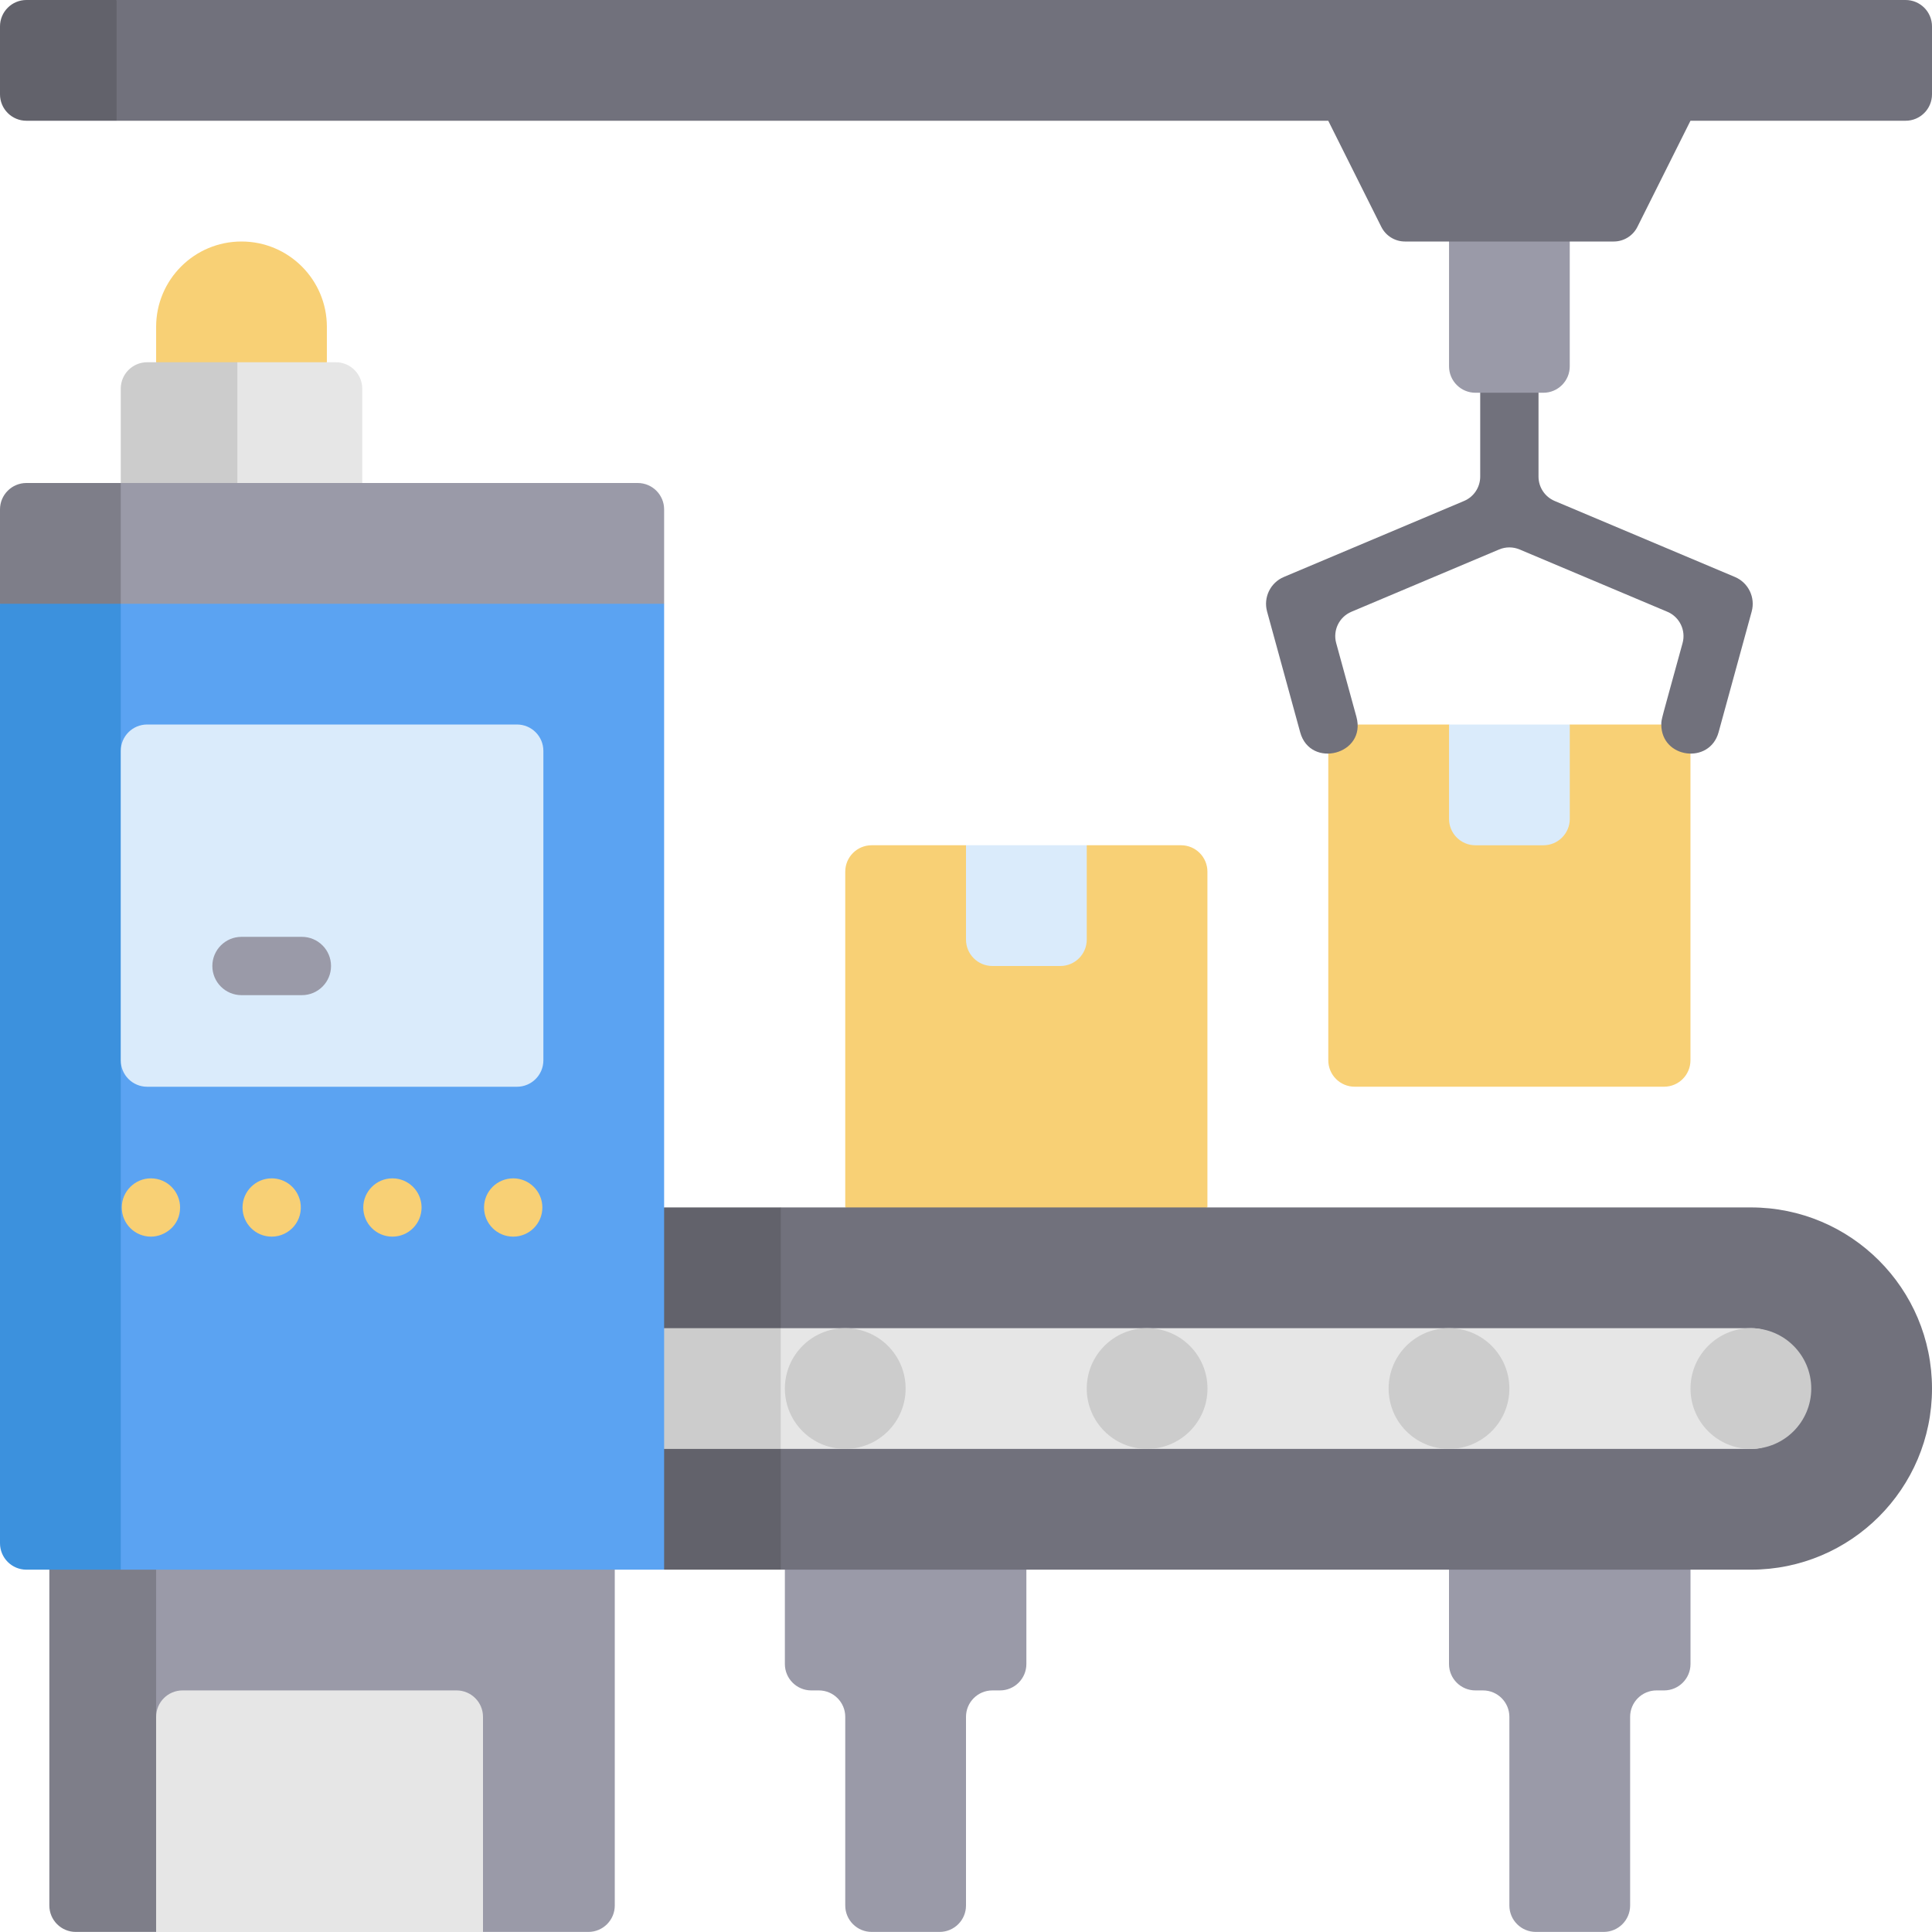 <svg xmlns="http://www.w3.org/2000/svg" id="Capa_1" height="512" viewBox="0 0 512 512" width="512"><g><g><path d="m384 408.026v32.953c0 3.866 3.134 7 7 7h2c3.866 0 7 3.134 7 7v50c0 3.866 3.134 7 7 7h18c3.866 0 7-3.134 7-7v-50c0-3.866 3.134-7 7-7h2c3.866 0 7-3.134 7-7v-32.953z" fill="#9a9aa8"></path><path d="m208 408.026v32.953c0 3.866 3.134 7 7 7h2c3.866 0 7 3.134 7 7v50c0 3.866 3.134 7 7 7h18c3.866 0 7-3.134 7-7v-50c0-3.866 3.134-7 7-7h2c3.866 0 7-3.134 7-7v-32.953z" fill="#9a9aa8"></path><path d="m319.979 319.979-47.99 13.087-47.989-13.087v-88.979c0-3.866 3.134-7 7-7h25l17.17 8.171 14.83-8.171h24.979c3.866 0 7 3.134 7 7z" fill="#f8d075"></path><path d="m464 415.979h-257.094l-13.077-10.688v-73.869l13.077-11.443h257.094c26.51 0 48 21.49 48 48 0 26.51-21.49 48-48 48z" fill="#71717c"></path><path d="m176 319.979-13.077 11.443v73.869l13.077 10.688h30.906v-96z" fill="#62626b"></path><path d="m464 383.979h-257.094l-13.077-16 13.077-16h257.094c8.837 0 7.348 7.163 7.348 16 0 8.837 1.489 16-7.348 16z" fill="#e6e6e6"></path><g fill="#ccc"><path d="m162.923 351.979h43.982v32h-43.982z"></path><circle cx="464" cy="367.979" r="16"></circle><circle cx="384" cy="367.979" r="16"></circle><circle cx="304" cy="367.979" r="16"></circle><circle cx="224" cy="367.979" r="16"></circle></g><path d="m281 256h-18c-3.866 0-7-3.134-7-7v-25h32v25c0 3.866-3.134 7-7 7z" fill="#daebfb"></path><g><path d="m440.99 287.99h-81.98c-3.866 0-7-3.134-7-7v-88.98h32l16 11.399 16-11.399h31.979v88.979c.001 3.867-3.133 7.001-6.999 7.001z" fill="#f8d075"></path><path d="m409.01 224.01h-18c-3.866 0-7-3.134-7-7v-25h32v25c0 3.866-3.134 7-7 7z" fill="#daebfb"></path></g><path d="m86.625 96-22.625 12.56-22.625-12.56v-9.375c0-12.496 10.13-22.625 22.625-22.625 12.495 0 22.625 10.129 22.625 22.625z" fill="#f8d075"></path><path d="m155.923 511.979h-27.923l-14.295-12.709h-60.043l-12.287 12.709-9.375-18.332v-71.659l9.375-21.936h121.548v104.927c0 3.866-3.134 7-7 7z" fill="#9a9aa8"></path><g><path d="m13.077 400.052v104.927c0 3.866 3.134 7 7 7h21.299v-111.927z" fill="#7e7e89"></path></g><path d="m176 415.979h-144l-18.923-15.927v-240.052l18.923-16h124.343l19.657 16z" fill="#5ba3f2"></path><path d="m51.725 144h-32l-19.725 16v248.979c0 3.866 3.134 7 7 7h25v-255.979z" fill="#3c91dd"></path><path d="m96 139.886h-64l30.906-43.886h26.094c3.866 0 7 3.134 7 7z" fill="#e6e6e6"></path><path d="m32 103v36.886h30.906v-43.886h-23.906c-3.866 0-7 3.134-7 7z" fill="#ccc"></path><path d="m137 288h-98c-3.866 0-7-3.134-7-7v-82c0-3.866 3.134-7 7-7h98c3.866 0 7 3.134 7 7v82c0 3.866-3.134 7-7 7z" fill="#daebfb"></path><path d="m176 160h-144l-16-16 16-16h137c3.866 0 7 3.134 7 7z" fill="#9a9aa8"></path><path d="m0 135v25h32v-32h-25c-3.866 0-7 3.134-7 7z" fill="#7e7e89"></path><path d="m128 512h-86.625v-57.021c0-3.866 3.134-7 7-7h72.625c3.866 0 7 3.134 7 7z" fill="#e6e6e6"></path><path d="m459.764 152.902-47.762-20.14c-2.594-1.094-4.28-3.635-4.28-6.45v-39.708c0-4.231-3.26-7.92-7.489-8.047-4.376-.131-7.964 3.377-7.964 7.723v40.032c0 2.815-1.686 5.356-4.28 6.45l-47.752 20.14c-3.577 1.509-5.472 5.431-4.449 9.163l8.772 31.99c2.674 9.756 17.644 5.913 14.903-4.087l-5.359-19.542c-.929-3.386.795-6.936 4.031-8.301l39.141-16.508c1.739-.733 3.701-.734 5.44 0l39.15 16.508c3.236 1.364 4.96 4.915 4.031 8.301-5.784 21.094-5.635 20.126-5.635 21.589 0 8.987 12.815 10.666 15.18 2.039l8.772-31.99c1.022-3.729-.871-7.653-4.45-9.162z" fill="#71717c"></path><path d="m39.967 312.277c-4.147 0-7.694 3.396-7.694 7.718 0 4.318 3.498 7.726 7.726 7.726 3.718 0 7.726-2.933 7.726-7.726.002-4.056-3.247-7.718-7.758-7.718z" fill="#f8d075"></path><path d="m71.999 312.276c-4.236 0-7.728 3.448-7.728 7.719 0 4.253 3.434 7.726 7.726 7.726 4.777 0 8.507-4.293 7.583-9.23-.773-3.707-3.949-6.215-7.581-6.215z" fill="#f8d075"></path><path d="m104.001 312.276c-4.316 0-7.732 3.525-7.732 7.719 0 4.271 3.468 7.726 7.726 7.726 4.311 0 7.726-3.494 7.726-7.726.001-4.271-3.465-7.719-7.72-7.719z" fill="#f8d075"></path><path d="m136.03 312.277c-4.331 0-7.753 3.475-7.753 7.718 0 4.262 3.443 7.726 7.726 7.726 4.244 0 7.726-3.406 7.726-7.726.001-4.293-3.52-7.718-7.699-7.718z" fill="#f8d075"></path><path d="m80 248.274h-16c-4.267 0-7.726 3.459-7.726 7.726s3.459 7.726 7.726 7.726h16c4.267 0 7.726-3.459 7.726-7.726.001-4.267-3.459-7.726-7.726-7.726z" fill="#9a9aa8"></path><path d="m409 104.084h-17.99c-3.866 0-7-3.134-7-7v-45.086h31.99v45.086c0 3.866-3.134 7-7 7z" fill="#9a9aa8"></path><path d="m427.663 64h-55.337c-2.651 0-5.075-1.498-6.261-3.87l-14.065-28.13 20.148-16h55.691l20.15 16-14.065 28.13c-1.185 2.372-3.609 3.87-6.261 3.87z" fill="#71717c"></path><path d="m505 32h-474.094l-13.391-18.135 13.391-13.865h474.094c3.866 0 7 3.134 7 7v18c0 3.866-3.134 7-7 7z" fill="#71717c"></path><path d="m0 7v18c0 3.866 3.134 7 7 7h23.906v-32h-23.906c-3.866 0-7 3.134-7 7z" fill="#62626b"></path></g></g></svg>